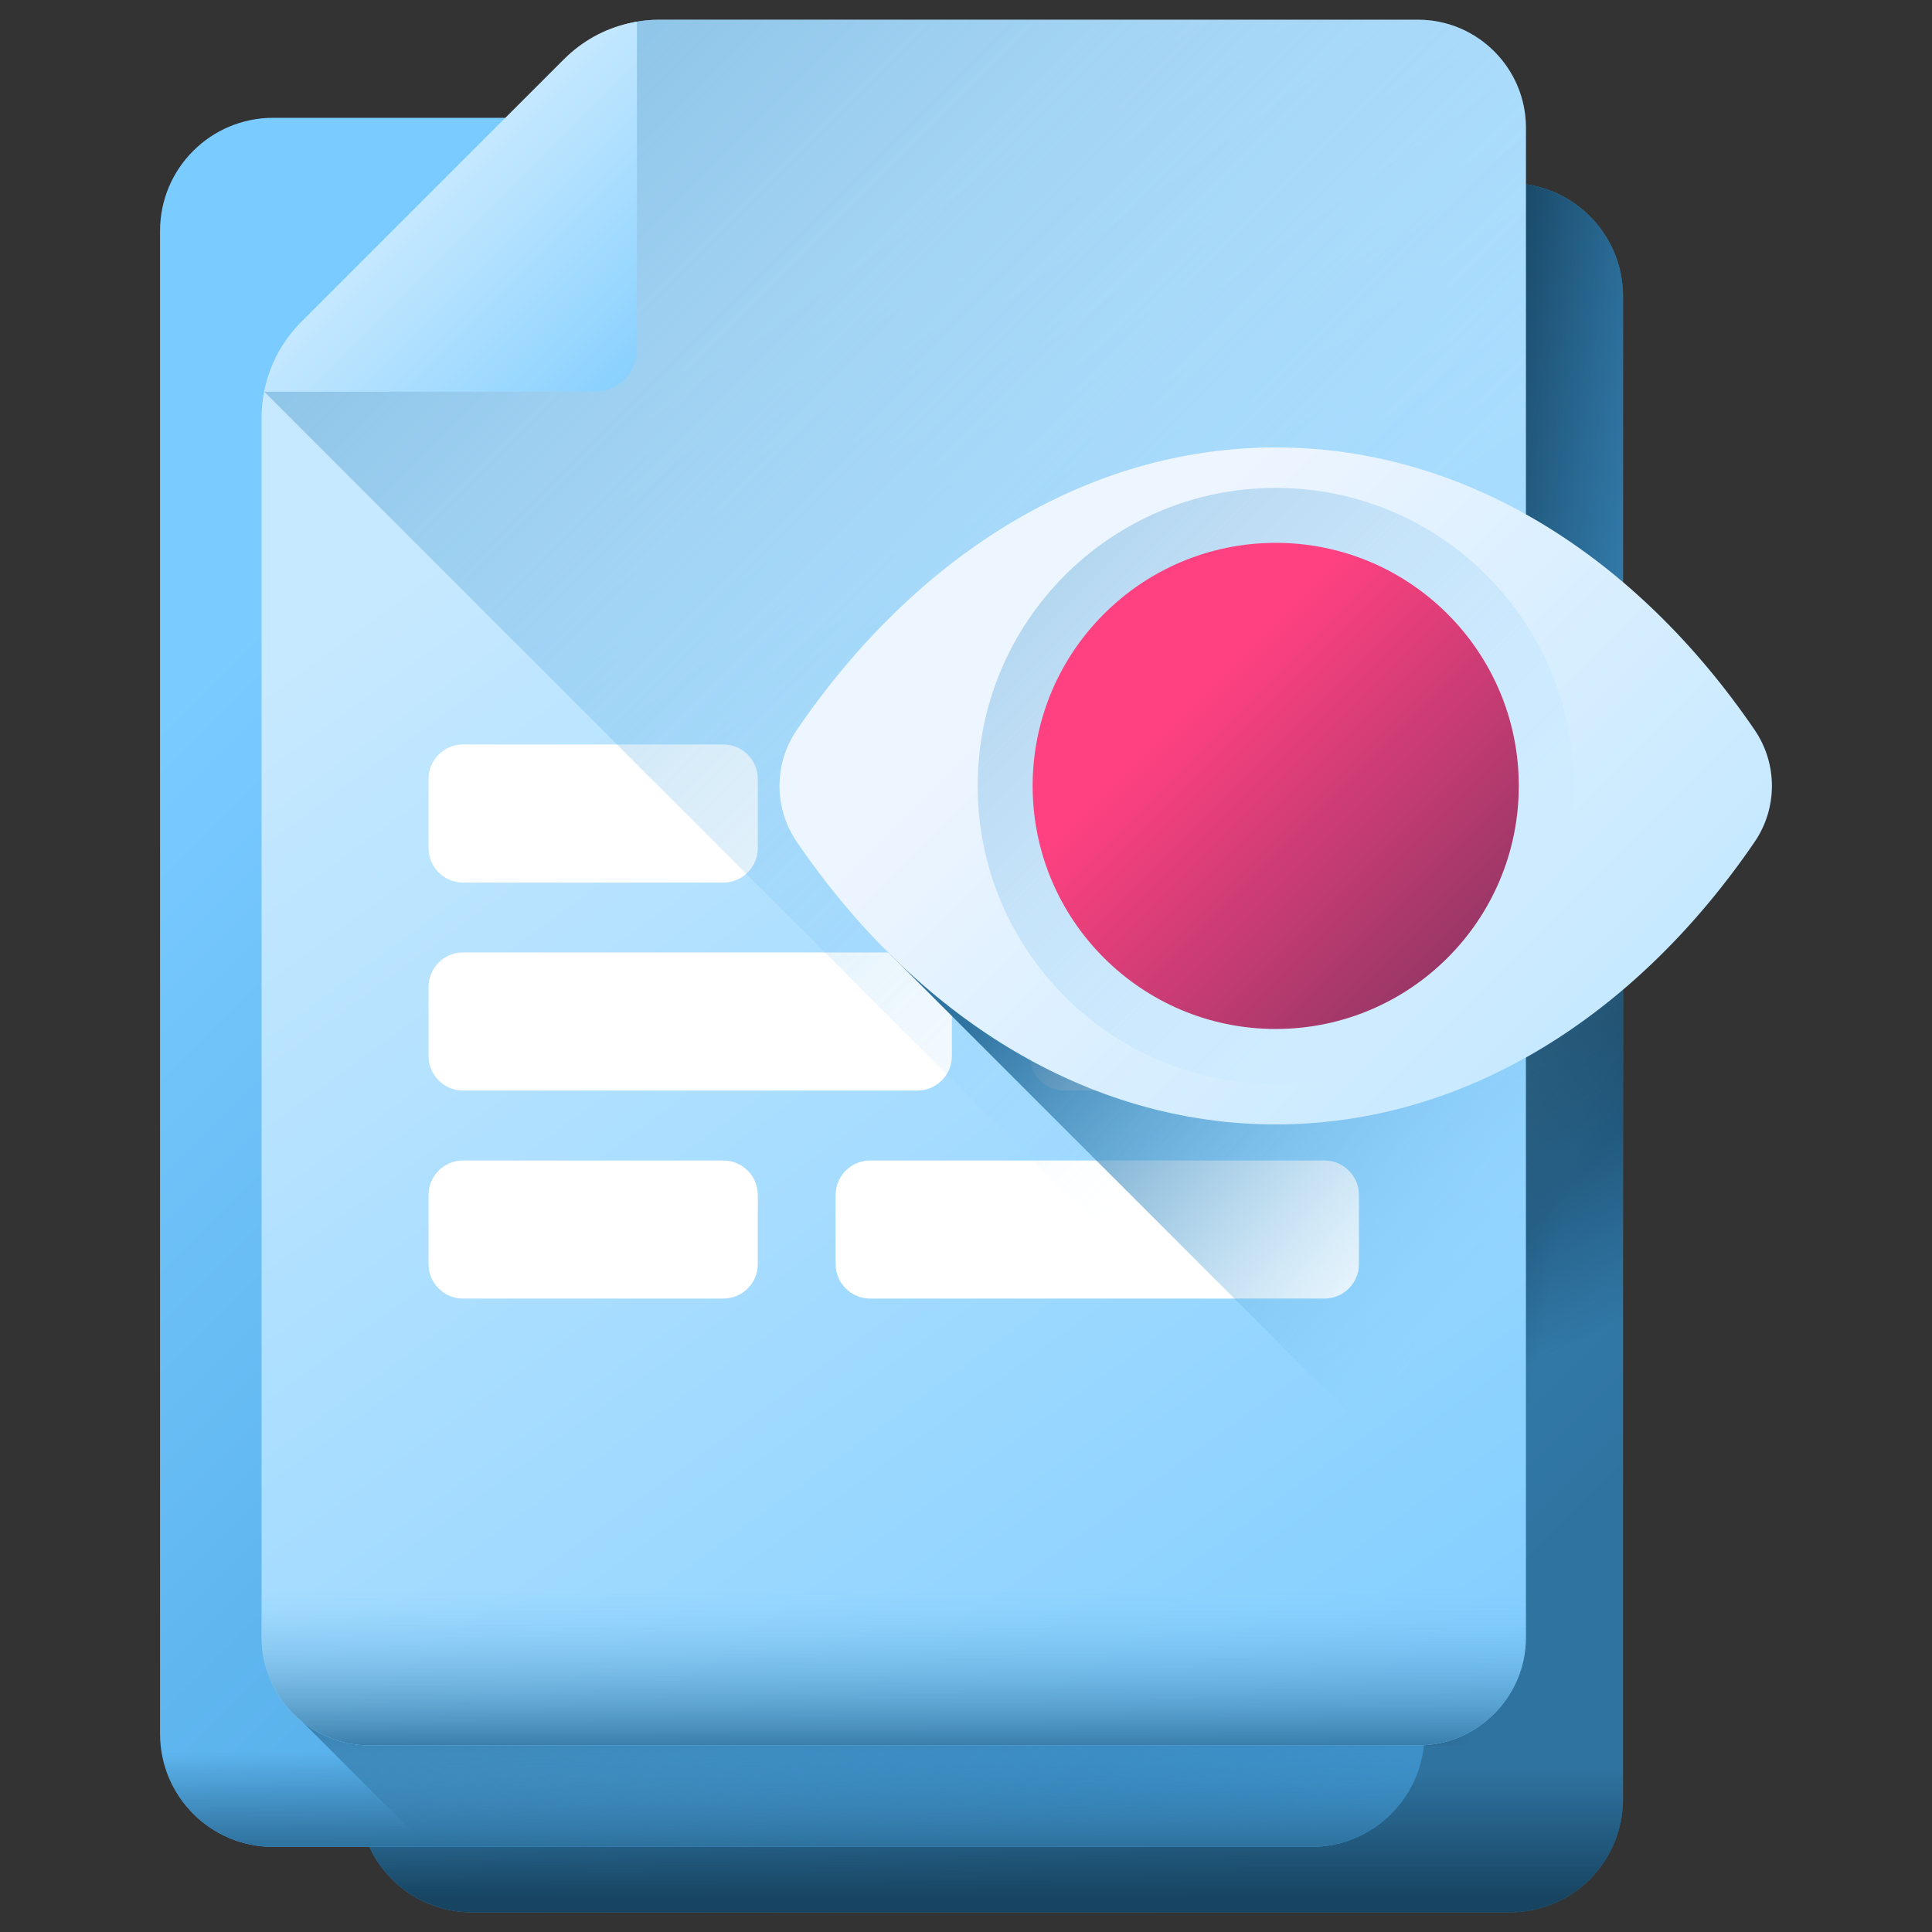 <svg width="49" height="49" viewBox="0 0 49 49" fill="none" xmlns="http://www.w3.org/2000/svg">
<rect x="0" y="0" width="49" height="49" fill="#333333" stroke="none"/>
<g clip-path="url(#clip0_256_5762)">
<path d="M11.966 48.5H38.297C39.881 48.5 41.165 47.216 41.165 45.632V7.514C41.165 5.93 39.881 4.646 38.297 4.646H11.966C10.382 4.646 9.098 5.93 9.098 7.514V45.632C9.098 47.216 10.382 48.5 11.966 48.5Z" fill="url(#paint0_linear_256_5762)"/>
<path d="M9.098 39.232V45.632C9.098 47.216 10.382 48.5 11.966 48.5H38.297C39.881 48.5 41.165 47.216 41.165 45.632V39.232H9.098Z" fill="url(#paint1_linear_256_5762)"/>
<path d="M38.297 4.646H35.966V44.267H41.165V7.514C41.165 5.93 39.881 4.646 38.297 4.646Z" fill="url(#paint2_linear_256_5762)"/>
<path d="M20.397 18.513C19.812 19.369 19.812 20.497 20.397 21.352C21.168 22.482 21.839 23.503 22.771 24.398L41.165 42.792V14.78C38.618 12.655 35.597 11.536 32.355 11.536C27.544 11.536 23.404 14.111 20.397 18.513Z" fill="url(#paint3_linear_256_5762)"/>
<path d="M6.927 46.841H33.258C34.842 46.841 36.126 45.557 36.126 43.974V5.856C36.126 4.272 34.842 2.988 33.258 2.988H6.927C5.343 2.988 4.059 4.272 4.059 5.856V43.974C4.059 45.557 5.343 46.841 6.927 46.841Z" fill="url(#paint4_linear_256_5762)"/>
<path d="M4.059 38.878V43.974C4.059 45.558 5.343 46.842 6.927 46.842H33.258C34.842 46.842 36.126 45.558 36.126 43.974V38.878H4.059Z" fill="url(#paint5_linear_256_5762)"/>
<path d="M7.669 43.669L10.841 46.841H33.259C34.842 46.841 36.126 45.557 36.126 43.974V43.669L7.669 43.669Z" fill="url(#paint6_linear_256_5762)"/>
<path d="M35.965 0.5H16.709C15.869 0.5 15.063 0.834 14.469 1.428L7.562 8.335C6.968 8.929 6.634 9.735 6.634 10.575V41.532C6.634 43.036 7.865 44.267 9.37 44.267H35.966C37.47 44.267 38.701 43.037 38.701 41.532V3.236C38.701 1.731 37.47 0.5 35.965 0.5Z" fill="url(#paint7_linear_256_5762)"/>
<path d="M18.344 22.384H11.744C11.261 22.384 10.869 21.991 10.869 21.508V19.756C10.869 19.273 11.261 18.881 11.744 18.881H18.344C18.828 18.881 19.22 19.273 19.22 19.756V21.508C19.22 21.991 18.828 22.384 18.344 22.384Z" fill="white"/>
<path d="M33.591 22.384H22.068C21.585 22.384 21.193 21.991 21.193 21.508V19.756C21.193 19.273 21.585 18.881 22.068 18.881H33.591C34.074 18.881 34.466 19.273 34.466 19.756V21.508C34.466 21.991 34.074 22.384 33.591 22.384Z" fill="white"/>
<path d="M26.991 27.659H33.591C34.074 27.659 34.466 27.267 34.466 26.783V25.032C34.466 24.548 34.074 24.156 33.591 24.156H26.991C26.507 24.156 26.115 24.548 26.115 25.032V26.783C26.115 27.267 26.507 27.659 26.991 27.659Z" fill="white"/>
<path d="M11.744 27.659H23.267C23.75 27.659 24.142 27.267 24.142 26.783V25.032C24.142 24.548 23.75 24.156 23.267 24.156H11.744C11.261 24.156 10.869 24.548 10.869 25.032V26.783C10.869 27.267 11.261 27.659 11.744 27.659Z" fill="white"/>
<path d="M18.344 32.935H11.744C11.261 32.935 10.869 32.543 10.869 32.06V30.308C10.869 29.825 11.261 29.433 11.744 29.433H18.344C18.828 29.433 19.22 29.825 19.22 30.308V32.06C19.22 32.543 18.828 32.935 18.344 32.935Z" fill="white"/>
<path d="M33.591 32.935H22.068C21.585 32.935 21.193 32.543 21.193 32.06V30.308C21.193 29.825 21.585 29.433 22.068 29.433H33.591C34.074 29.433 34.466 29.825 34.466 30.308V32.06C34.466 32.543 34.074 32.935 33.591 32.935Z" fill="white"/>
<path d="M38.701 41.532V3.236C38.701 1.731 37.47 0.5 35.965 0.5H16.709C15.869 0.5 15.063 0.834 14.469 1.428L7.561 8.335C7.121 8.776 6.824 9.333 6.7 9.934L38.674 41.909C38.691 41.786 38.701 41.66 38.701 41.532Z" fill="url(#paint8_linear_256_5762)"/>
<path d="M6.728 9.806C6.718 9.85 6.708 9.893 6.7 9.934H15.08C15.673 9.934 16.154 9.453 16.154 8.86V0.55C16.089 0.561 16.02 0.575 15.949 0.591C15.324 0.729 14.755 1.05 14.302 1.503L7.638 8.167C7.187 8.617 6.871 9.185 6.728 9.806Z" fill="url(#paint9_linear_256_5762)"/>
<path d="M6.634 38.878V41.531C6.634 43.036 7.865 44.267 9.37 44.267H35.966C37.47 44.267 38.701 43.036 38.701 41.532V38.878H6.634Z" fill="url(#paint10_linear_256_5762)"/>
<path d="M41.165 14.78C38.619 12.655 35.597 11.536 32.355 11.536C27.544 11.536 23.404 14.111 20.397 18.513C19.813 19.369 19.813 20.497 20.397 21.352C21.169 22.482 21.84 23.503 22.771 24.398L41.165 42.792V14.78Z" fill="url(#paint11_linear_256_5762)"/>
<path d="M32.355 11.348C27.544 11.348 23.215 14.111 20.209 18.513C19.624 19.369 19.624 20.497 20.209 21.352C23.216 25.755 27.544 28.518 32.355 28.518C37.167 28.518 41.495 25.755 44.502 21.352C45.086 20.497 45.086 19.369 44.502 18.513C41.495 14.11 37.167 11.348 32.355 11.348Z" fill="url(#paint12_linear_256_5762)"/>
<path d="M32.355 27.492C36.53 27.492 39.914 24.108 39.914 19.933C39.914 15.758 36.53 12.374 32.355 12.374C28.181 12.374 24.796 15.758 24.796 19.933C24.796 24.108 28.181 27.492 32.355 27.492Z" fill="url(#paint13_linear_256_5762)"/>
<path d="M32.355 26.097C35.76 26.097 38.52 23.337 38.52 19.932C38.52 16.528 35.76 13.768 32.355 13.768C28.951 13.768 26.19 16.528 26.19 19.932C26.19 23.337 28.951 26.097 32.355 26.097Z" fill="url(#paint14_linear_256_5762)"/>
</g>
<defs>
<linearGradient id="paint0_linear_256_5762" x1="13.754" y1="15.195" x2="38.973" y2="40.414" gradientUnits="userSpaceOnUse">
<stop stop-color="#45A2E0"/>
<stop offset="1" stop-color="#2F73A0"/>
</linearGradient>
<linearGradient id="paint1_linear_256_5762" x1="25.132" y1="44.897" x2="25.132" y2="48.176" gradientUnits="userSpaceOnUse">
<stop stop-color="#174461" stop-opacity="0"/>
<stop offset="1" stop-color="#174461"/>
</linearGradient>
<linearGradient id="paint2_linear_256_5762" x1="40.686" y1="25.062" x2="34.85" y2="24.032" gradientUnits="userSpaceOnUse">
<stop stop-color="#174461" stop-opacity="0"/>
<stop offset="1" stop-color="#174461"/>
</linearGradient>
<linearGradient id="paint3_linear_256_5762" x1="38.427" y1="34.835" x2="35.415" y2="28.247" gradientUnits="userSpaceOnUse">
<stop stop-color="#174461" stop-opacity="0"/>
<stop offset="1" stop-color="#174461"/>
</linearGradient>
<linearGradient id="paint4_linear_256_5762" x1="8.715" y1="13.537" x2="33.934" y2="38.756" gradientUnits="userSpaceOnUse">
<stop stop-color="#7ACBFF"/>
<stop offset="1" stop-color="#45A2E0"/>
</linearGradient>
<linearGradient id="paint5_linear_256_5762" x1="20.093" y1="44.439" x2="20.093" y2="46.785" gradientUnits="userSpaceOnUse">
<stop stop-color="#2F73A0" stop-opacity="0"/>
<stop offset="1" stop-color="#2F73A0"/>
</linearGradient>
<linearGradient id="paint6_linear_256_5762" x1="22.048" y1="46.826" x2="21.819" y2="42.02" gradientUnits="userSpaceOnUse">
<stop stop-color="#2F73A0" stop-opacity="0"/>
<stop offset="1" stop-color="#2F73A0"/>
</linearGradient>
<linearGradient id="paint7_linear_256_5762" x1="14.483" y1="11.164" x2="40.4" y2="46.693" gradientUnits="userSpaceOnUse">
<stop stop-color="#C7E9FF"/>
<stop offset="1" stop-color="#7ACBFF"/>
</linearGradient>
<linearGradient id="paint8_linear_256_5762" x1="37.829" y1="21.15" x2="-5.303" y2="-21.982" gradientUnits="userSpaceOnUse">
<stop stop-color="#7ACBFF" stop-opacity="0"/>
<stop offset="1" stop-color="#2F73A0"/>
</linearGradient>
<linearGradient id="paint9_linear_256_5762" x1="10.803" y1="4.618" x2="17.086" y2="10.901" gradientUnits="userSpaceOnUse">
<stop stop-color="#C7E9FF"/>
<stop offset="1" stop-color="#7ACBFF"/>
</linearGradient>
<linearGradient id="paint10_linear_256_5762" x1="22.667" y1="40.294" x2="22.667" y2="44.55" gradientUnits="userSpaceOnUse">
<stop stop-color="#7ACBFF" stop-opacity="0"/>
<stop offset="1" stop-color="#2F73A0"/>
</linearGradient>
<linearGradient id="paint11_linear_256_5762" x1="40.998" y1="28.645" x2="30.08" y2="19.421" gradientUnits="userSpaceOnUse">
<stop stop-color="#7ACBFF" stop-opacity="0"/>
<stop offset="1" stop-color="#2F73A0"/>
</linearGradient>
<linearGradient id="paint12_linear_256_5762" x1="27.918" y1="15.495" x2="38.946" y2="26.524" gradientUnits="userSpaceOnUse">
<stop stop-color="#EDF5FF"/>
<stop offset="1" stop-color="#C7E9FF"/>
</linearGradient>
<linearGradient id="paint13_linear_256_5762" x1="36.701" y1="24.278" x2="12.086" y2="-0.337" gradientUnits="userSpaceOnUse">
<stop stop-color="#7ACBFF" stop-opacity="0"/>
<stop offset="1" stop-color="#2F73A0"/>
</linearGradient>
<linearGradient id="paint14_linear_256_5762" x1="30.183" y1="17.76" x2="38.166" y2="25.744" gradientUnits="userSpaceOnUse">
<stop stop-color="#FF4181"/>
<stop offset="1" stop-color="#843561"/>
</linearGradient>
<clipPath id="clip0_256_5762">
<rect width="48" height="48" fill="white" transform="translate(0.5 0.5)"/>
</clipPath>
</defs>
</svg>
